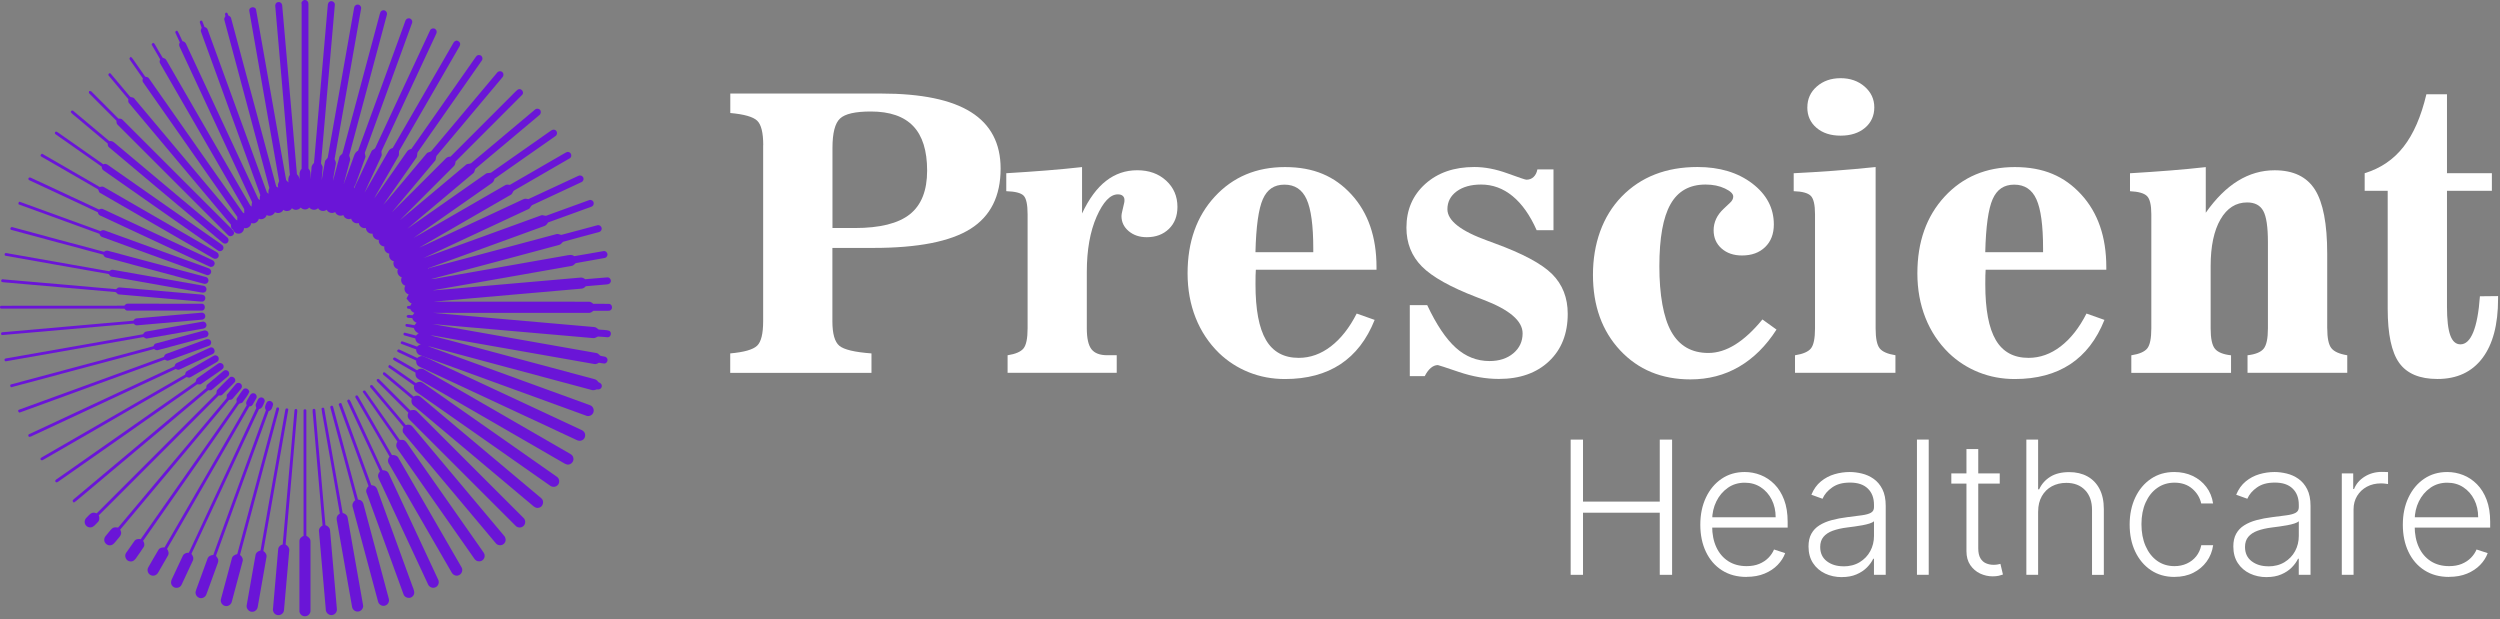 <?xml version="1.0" encoding="UTF-8"?>
<svg xmlns="http://www.w3.org/2000/svg" width="646" height="160" viewBox="0 0 646 160" fill="none">
  <rect x="0" y="0" width="646" height="160" fill="#808080" stroke="none"/>
  <g clip-path="url(#clip0_4652_220)">
    <path d="M77.89 0.921C77.86 0.401 78.36 -0.079 78.88 0.011C79.41 0.031 79.76 0.581 79.7 1.081C79.7 15.241 79.7 29.391 79.7 43.551C80.45 44.281 80.19 45.391 80.24 46.341C80.38 45.321 80.39 44.291 80.5 43.261C80.52 42.791 80.84 42.431 81.14 42.101C82.3 28.731 83.49 15.351 84.64 1.981C84.71 1.451 84.62 0.781 85.13 0.451C85.7 0.001 86.62 0.561 86.52 1.271C85.36 14.851 84.15 28.431 82.97 42.011C82.89 42.491 83.43 42.801 83.37 43.291C83.33 44.371 83.15 45.441 83.14 46.521C83.42 44.951 83.66 43.381 83.96 41.811C84.01 41.261 84.67 41.071 84.72 40.531C86.98 27.691 89.25 14.841 91.51 2.001C91.56 1.521 92.02 1.111 92.51 1.191C93.06 1.221 93.44 1.831 93.29 2.341C91.01 15.261 88.73 28.181 86.46 41.101C86.6 41.501 86.86 41.891 86.78 42.331C86.56 43.801 86.18 45.251 86.05 46.741C86.61 44.691 87.11 42.631 87.7 40.591C87.82 40.081 88.48 39.951 88.55 39.421C91.68 27.721 94.82 16.021 97.95 4.331C98.06 3.921 98.14 3.491 98.32 3.101C98.58 2.641 99.25 2.491 99.66 2.851C100.01 3.111 100.08 3.591 99.93 3.981C96.71 15.991 93.5 28.001 90.27 40.011C90.17 40.491 90.63 40.941 90.44 41.441C89.93 43.511 89.31 45.551 88.8 47.621C89.59 45.571 90.29 43.481 91.07 41.431C91.43 40.531 91.58 39.411 92.53 38.921C96.53 28.051 100.47 17.141 104.44 6.251C104.68 5.711 104.73 4.861 105.45 4.751C106.14 4.571 106.76 5.361 106.46 5.991C102.43 17.081 98.39 28.181 94.35 39.271C94.11 39.741 94.6 40.231 94.38 40.721C93.6 42.961 92.76 45.181 91.95 47.411C91.82 47.841 91.44 48.181 91.5 48.661C91.69 48.501 91.73 48.241 91.79 48.011C93.25 45.061 94.56 42.031 96 39.081C96.21 38.631 96.85 38.601 97.02 38.121C101.73 28.041 106.42 17.951 111.13 7.861C111.36 7.321 112.15 7.161 112.56 7.581C112.89 7.861 112.91 8.361 112.72 8.731C108.03 18.771 103.36 28.811 98.67 38.851C98.4 39.311 98.8 39.861 98.56 40.331C97.14 43.501 95.59 46.611 94.2 49.791C96.26 46.231 98.31 42.661 100.37 39.091C100.59 38.641 101.02 38.381 101.48 38.231C106.73 29.171 111.95 20.091 117.19 11.031C117.33 10.711 117.67 10.591 117.97 10.461C118.38 10.571 118.82 10.781 118.9 11.251C118.98 11.771 118.58 12.191 118.36 12.631C113.32 21.331 108.31 30.051 103.27 38.761C102.88 39.241 103.3 39.911 102.93 40.411C101.14 43.521 99.35 46.631 97.55 49.731C97.26 50.231 96.96 50.721 96.73 51.241C99.53 47.211 102.35 43.201 105.16 39.181C105.41 38.781 105.84 38.581 106.29 38.491C111.75 30.731 117.18 22.961 122.61 15.191C122.91 14.791 123.18 14.161 123.78 14.231C124.55 14.171 124.93 15.181 124.45 15.721C118.93 23.601 113.41 31.481 107.9 39.371C107.72 39.831 107.9 40.411 107.53 40.821C104.71 44.841 101.91 48.881 99.07 52.891C100.56 51.281 101.89 49.541 103.32 47.891C105.62 45.161 107.9 42.421 110.21 39.701C110.49 39.291 111.06 39.361 111.41 39.091C117.08 32.331 122.74 25.581 128.41 18.831C128.71 18.361 129.45 18.251 129.84 18.671C130.22 19.031 130.16 19.671 129.79 20.021C124.17 26.711 118.56 33.411 112.94 40.101C112.51 40.521 112.8 41.241 112.33 41.651C108.64 46.071 104.93 50.471 101.23 54.881C105.92 50.251 110.55 45.561 115.23 40.911C115.53 40.581 115.98 40.481 116.41 40.471C121.63 35.271 126.83 30.051 132.04 24.841C132.64 24.281 133.16 23.641 133.81 23.141C134.61 22.631 135.6 23.801 134.94 24.491C129.21 30.251 123.45 35.981 117.71 41.741C117.68 42.191 117.58 42.651 117.24 42.971C112.6 47.631 107.94 52.261 103.31 56.911C109.02 52.171 114.68 47.361 120.38 42.611C120.74 42.221 121.32 42.411 121.73 42.171C127.24 37.561 132.73 32.931 138.24 28.321C138.6 27.971 139.26 28.011 139.57 28.421C139.9 28.821 139.77 29.471 139.35 29.761C133.91 34.331 128.47 38.891 123.03 43.451C122.58 43.751 122.74 44.421 122.31 44.741C116.64 49.551 110.9 54.271 105.26 59.101C111.99 54.381 118.72 49.671 125.45 44.961C125.93 44.511 126.67 44.901 127.13 44.441C132.14 40.911 137.18 37.411 142.19 33.881C142.54 33.591 143.02 33.361 143.46 33.601C144.08 33.891 144.08 34.861 143.49 35.191C138.25 38.861 133.01 42.531 127.77 46.201C127.68 46.651 127.47 47.091 127.06 47.341C120.34 52.051 113.62 56.761 106.89 61.461C114.8 56.991 122.64 52.371 130.53 47.861C130.9 47.631 131.35 47.711 131.76 47.761C136.5 45.021 141.24 42.291 145.97 39.551C146.29 39.381 146.66 39.121 147.03 39.321C147.72 39.531 147.84 40.581 147.2 40.921C142.41 43.721 137.59 46.471 132.79 49.261C132.45 49.571 132.42 50.141 131.95 50.351C124.08 54.901 116.21 59.461 108.33 63.981C110.64 63.011 112.87 61.861 115.16 60.841C121.86 57.721 128.56 54.591 135.26 51.471C135.66 51.261 136.12 51.361 136.53 51.451C140.83 49.471 145.12 47.441 149.42 45.451C149.8 45.241 150.34 45.321 150.6 45.691C150.96 46.121 150.77 46.851 150.25 47.061C146 49.061 141.73 51.031 137.48 53.021C137.08 53.281 137.01 53.891 136.51 54.051C127.5 58.271 118.47 62.461 109.45 66.681C119.57 63.041 129.66 59.321 139.77 55.671C140.27 55.411 140.78 55.921 141.28 55.691C144.9 54.371 148.52 53.051 152.15 51.741C152.72 51.471 153.48 51.921 153.41 52.571C153.44 53.011 153.09 53.361 152.69 53.461C148.99 54.801 145.3 56.151 141.6 57.491C141.37 57.941 141.01 58.331 140.51 58.461C130.56 62.071 120.62 65.721 110.66 69.301C110.6 69.351 110.58 69.411 110.58 69.491L110.83 69.291C121.83 66.401 132.8 63.401 143.79 60.491C144.22 60.371 144.61 60.611 145.02 60.701C148.12 59.901 151.21 59.041 154.3 58.221C154.86 58.011 155.51 58.521 155.48 59.111C155.48 59.511 155.16 59.881 154.77 59.971C151.67 60.831 148.55 61.601 145.47 62.491C145.15 62.831 144.85 63.241 144.36 63.321C133.37 66.241 122.39 69.251 111.39 72.121C112.38 72.081 113.35 71.831 114.33 71.671C124.93 69.801 135.53 67.931 146.13 66.061C146.88 65.931 147.73 65.671 148.39 66.191C150.92 65.791 153.43 65.301 155.96 64.881C156.31 64.801 156.68 65.021 156.85 65.331C157.17 65.831 156.83 66.561 156.25 66.661C153.76 67.121 151.27 67.531 148.78 67.991C148.43 68.291 148.11 68.701 147.6 68.731C135.66 70.831 123.72 72.961 111.77 75.031C114.75 74.871 117.72 74.511 120.7 74.291C130.45 73.441 140.21 72.581 149.97 71.731C150.44 71.651 150.86 71.891 151.22 72.151C153.1 72.011 154.98 71.801 156.86 71.681C157.58 71.551 158.14 72.481 157.7 73.051C157.5 73.411 157.06 73.461 156.7 73.501C154.92 73.641 153.14 73.801 151.37 73.961C151.09 74.251 150.77 74.541 150.34 74.581C137.55 75.711 124.76 76.821 111.97 77.941C125.36 77.971 138.75 77.941 152.14 77.961C152.59 77.941 152.97 78.221 153.3 78.501C154.67 78.521 156.04 78.481 157.41 78.521C158.14 78.591 158.4 79.641 157.85 80.091C157.59 80.361 157.2 80.291 156.86 80.311C155.68 80.311 154.5 80.311 153.32 80.311C152.99 80.591 152.61 80.881 152.15 80.851C138.75 80.851 125.35 80.851 111.96 80.851C125.83 82.111 139.71 83.271 153.59 84.511C154.04 84.541 154.33 84.911 154.68 85.141C155.58 85.281 156.53 85.191 157.41 85.461C158.16 85.841 157.9 87.081 157.07 87.151C156.21 87.111 155.37 86.971 154.51 86.961C154.1 87.111 153.72 87.451 153.25 87.361C139.42 86.151 125.6 84.931 111.78 83.741C125.88 86.271 140 88.711 154.1 91.221C154.4 91.271 154.65 91.461 154.85 91.681C155.32 92.281 156.3 91.861 156.78 92.461C157.26 92.981 156.85 93.931 156.15 93.941C155.68 93.911 155.21 93.791 154.75 93.731C154.36 93.981 153.91 94.181 153.44 94.041C140.17 91.691 126.9 89.371 113.64 87.021C112.85 86.891 112.06 86.701 111.25 86.671C118.12 88.411 124.95 90.321 131.8 92.131C139.07 94.081 146.34 96.021 153.6 97.971C154.07 98.051 154.4 98.421 154.68 98.781C155.21 98.921 155.68 99.451 155.46 100.021C155.3 100.571 154.67 100.711 154.17 100.611C153.73 100.811 153.24 100.921 152.78 100.741C138.7 96.951 124.61 93.221 110.54 89.401C111.59 89.891 112.7 90.211 113.78 90.621C126.67 95.311 139.56 100.001 152.45 104.701C153.32 104.961 153.7 106.131 153.18 106.871C152.8 107.441 152 107.681 151.38 107.381C137.06 102.171 122.74 96.961 108.43 91.741C107.83 91.521 107.52 90.891 107.51 90.271C106.26 89.781 104.97 89.381 103.73 88.861C103.34 88.711 103.65 88.051 103.99 88.211C105.26 88.611 106.5 89.121 107.77 89.561C108.04 89.281 108.38 89.081 108.74 88.931C107.97 88.841 107.37 88.221 107.31 87.441C106.35 87.161 105.37 86.961 104.42 86.641C104.13 86.461 104.23 86.071 104.52 85.951C105.52 86.151 106.5 86.471 107.49 86.721C107.71 86.491 107.94 86.271 108.18 86.071C107.49 85.941 107.14 85.341 106.92 84.751C106.3 84.611 105.66 84.561 105.05 84.411C104.66 84.371 104.68 83.701 105.08 83.711C105.76 83.761 106.43 83.921 107.1 84.041C107.28 83.821 107.46 83.611 107.64 83.391C107.08 83.211 106.68 82.761 106.53 82.201C106.04 82.071 105.18 82.381 105.05 81.701C105.32 81.091 106.11 81.531 106.63 81.451C106.77 81.241 106.91 81.041 107.06 80.851C106.57 80.661 106.19 80.301 105.99 79.811C105.66 79.811 105.09 79.831 105.16 79.321C105.3 78.971 105.7 79.061 106 79.031C106.12 78.821 106.24 78.611 106.37 78.401C105.74 78.201 105.43 77.611 105.05 77.131C105.25 76.781 105.43 76.421 105.6 76.061C104.65 75.811 104.22 74.661 104.73 73.831C103.82 73.541 103.39 72.511 103.81 71.661C102.92 71.391 102.44 70.391 102.82 69.531C101.91 69.351 101.45 68.341 101.76 67.501C100.87 67.331 100.35 66.401 100.61 65.541C99.72 65.441 99.13 64.561 99.32 63.691C98.44 63.671 97.75 62.861 97.88 61.981C96.99 62.011 96.24 61.261 96.27 60.371C95.39 60.511 94.58 59.801 94.55 58.921C93.68 59.121 92.8 58.511 92.71 57.631C91.87 57.921 90.93 57.361 90.75 56.501C89.95 56.871 88.96 56.411 88.72 55.571C87.93 55.971 86.93 55.631 86.6 54.801C85.83 55.261 84.82 55.001 84.4 54.201C83.71 54.761 82.64 54.561 82.19 53.801C81.54 54.431 80.48 54.291 79.91 53.631C79.36 54.291 78.28 54.291 77.72 53.631C77.15 54.301 76.08 54.451 75.44 53.801C75.01 54.581 73.93 54.761 73.23 54.231C72.8 55.001 71.83 55.281 71.06 54.831C70.65 55.601 69.72 56.021 68.91 55.571C68.67 56.421 67.69 56.881 66.88 56.521C66.69 57.381 65.76 57.951 64.92 57.641C64.83 58.541 63.94 59.141 63.07 58.931C63.05 59.691 62.43 60.411 61.64 60.381C61.08 60.431 60.64 60.051 60.31 59.651C60.33 59.371 60.09 59.201 59.88 59.081C59.7 58.761 59.66 58.401 59.67 58.041C50.91 47.571 42.12 37.131 33.35 26.661C33.06 26.391 33.13 25.971 33.16 25.611C31.49 23.591 29.79 21.601 28.12 19.581C27.76 19.261 28.32 18.631 28.63 19.061C30.28 20.981 31.89 22.941 33.52 24.871C33.81 25.281 34.48 25.021 34.74 25.501C43.43 35.841 52.11 46.191 60.79 56.541C60.94 56.711 61.11 56.861 61.3 56.981C61.31 56.671 61.32 56.351 61.33 56.041C53.23 44.491 45.14 32.921 37.05 21.371C36.76 21.061 36.8 20.631 36.92 20.261C35.8 18.631 34.65 17.041 33.54 15.411C33.33 15.121 33.55 14.831 33.82 14.691C34 14.851 34.18 15.021 34.32 15.221C35.38 16.751 36.45 18.271 37.52 19.801C37.89 19.871 38.31 19.921 38.51 20.291C46.52 31.721 54.53 43.161 62.53 54.601C62.7 54.791 62.81 55.111 63.12 55.101C63.03 54.671 63.25 54.191 62.98 53.811C55.79 41.361 48.6 28.901 41.41 16.441C41.15 16.101 41.24 15.691 41.39 15.331C40.64 14.051 39.92 12.771 39.17 11.501L39.46 11.111C39.75 11.001 39.91 11.301 40.03 11.491C40.71 12.631 41.33 13.821 42.05 14.941C42.44 15.051 42.85 15.191 43.02 15.601C50.07 27.821 57.13 40.041 64.19 52.271C64.44 52.661 64.59 53.151 65.02 53.381C65.01 53.001 65.02 52.611 65.14 52.241C59.05 39.171 52.95 26.111 46.86 13.041C46.59 12.391 45.99 11.671 46.47 10.961C46.1 10.141 45.7 9.331 45.34 8.511C45.18 8.191 45.49 7.831 45.84 7.981C46.37 8.811 46.71 9.761 47.15 10.641C47.66 10.711 48.02 11.081 48.17 11.551C54.32 24.751 60.48 37.951 66.63 51.151C66.72 51.401 66.91 51.561 67.13 51.701C67.1 51.271 67.1 50.821 67.27 50.411C62.19 36.321 57.02 22.271 51.93 8.191C51.78 7.831 52.02 7.501 52.11 7.171C51.98 6.671 51.73 6.211 51.61 5.711C51.61 5.391 52.06 5.161 52.26 5.471C52.5 5.941 52.63 6.451 52.83 6.941C53.19 7.081 53.57 7.281 53.67 7.681C58.75 21.631 63.82 35.581 68.9 49.521C68.95 49.791 69.21 49.921 69.41 50.061C69.31 49.551 69.36 49.041 69.61 48.591C65.75 34.121 61.85 19.651 57.98 5.181C57.83 4.801 58.1 4.461 58.25 4.141C58.16 3.841 58.03 3.481 58.36 3.281C58.83 3.171 58.87 3.691 59.01 4.001C59.31 4.151 59.65 4.341 59.72 4.711C63.61 19.191 67.47 33.681 71.37 48.151C71.46 48.221 71.64 48.341 71.73 48.411C71.77 48.411 71.86 48.401 71.91 48.391C71.65 47.861 71.91 47.311 72.13 46.821C69.59 32.141 66.93 17.481 64.41 2.801C64.27 1.681 66.1 1.511 66.19 2.631C68.78 17.261 71.35 31.901 73.94 46.531C74.15 46.731 74.35 46.941 74.55 47.161C74.41 46.461 74.5 45.761 74.9 45.171C73.7 30.691 72.36 16.211 71.14 1.731C71.02 1.221 71.29 0.611 71.85 0.551C72.44 0.411 72.96 0.961 72.93 1.541C74.19 16.031 75.48 30.531 76.73 45.021C77.14 45.391 77.36 45.891 77.42 46.441C77.47 45.491 77.16 44.371 77.94 43.631C77.94 29.421 77.94 15.221 77.94 1.011L77.89 0.921Z" fill="#6A15D7"></path>
    <path d="M23.01 23.53C23.26 23.52 23.55 23.49 23.71 23.74C26.01 26.05 28.32 28.34 30.61 30.65C31.01 30.64 31.45 30.65 31.72 31C40.99 40.27 50.26 49.54 59.53 58.81C59.88 59.16 60.24 59.52 60.47 59.97C60.66 60.84 59.44 61.43 58.89 60.73C49.4 51.25 39.91 41.76 30.43 32.27C30.08 32 30.12 31.56 30.07 31.18C27.76 28.83 25.41 26.52 23.09 24.17C22.87 24.01 23.01 23.75 23.02 23.54L23.01 23.53Z" fill="#6A15D7"></path>
    <path d="M18.349 29.08C18.119 28.73 18.689 28.38 18.949 28.67C22.059 31.26 25.139 33.88 28.249 36.46C29.169 36.28 29.749 37.08 30.399 37.58C39.829 45.49 49.259 53.4 58.679 61.31C59.239 61.68 59.149 62.64 58.519 62.88C58.129 63.1 57.689 62.87 57.389 62.59C47.679 54.43 37.949 46.28 28.239 38.12C27.889 37.89 27.829 37.47 27.829 37.09C24.989 34.7 22.149 32.32 19.309 29.94C18.979 29.66 18.629 29.41 18.349 29.08Z" fill="#6A15D7"></path>
    <path d="M14.38 34.023C14.62 33.953 14.83 34.133 15.01 34.254C18.9 36.993 22.81 39.703 26.7 42.453C27.4 42.103 27.99 42.703 28.53 43.074C38.08 49.764 47.63 56.453 57.18 63.133C57.54 63.343 57.83 63.733 57.73 64.174C57.66 64.743 56.98 65.053 56.48 64.823C56.11 64.633 55.8 64.374 55.46 64.144C45.92 57.464 36.37 50.773 26.83 44.093C26.46 43.883 26.28 43.483 26.28 43.063C22.32 40.264 18.32 37.504 14.36 34.694C14.11 34.563 14.12 34.133 14.39 34.023H14.38Z" fill="#6A15D7"></path>
    <path d="M10.74 40.501C10.3 40.311 10.5 39.841 10.87 39.711C15.84 42.591 20.82 45.461 25.79 48.331C26.14 48.221 26.55 48.121 26.88 48.351C36.57 53.941 46.25 59.541 55.94 65.131C56.48 65.351 56.7 66.081 56.34 66.541C56.05 66.931 55.46 66.971 55.07 66.721C45.35 61.101 35.62 55.501 25.91 49.871C25.43 49.681 25.61 49.001 25.15 48.821C20.34 46.051 15.54 43.281 10.74 40.501Z" fill="#6A15D7"></path>
    <path d="M7.4 45.992C7.57 45.792 7.82 45.852 8.03 45.952C13.88 48.682 19.74 51.412 25.59 54.142C25.97 53.922 26.43 53.862 26.81 54.122C36.13 58.472 45.46 62.822 54.78 67.172C55.25 67.322 55.62 67.862 55.41 68.352C55.25 68.882 54.56 69.142 54.09 68.852C44.7 64.462 35.3 60.092 25.9 55.702C25.54 55.572 25.34 55.212 25.28 54.852C19.44 52.082 13.56 49.382 7.7 46.632C7.43 46.542 7.2 46.282 7.39 46.002L7.4 45.992Z" fill="#6A15D7"></path>
    <path d="M5.05 52.907C4.62 52.837 4.7 52.257 5.05 52.117C12.02 54.657 19 57.197 25.97 59.727C26.27 59.507 26.65 59.397 27.01 59.537C35.98 62.797 44.95 66.067 53.92 69.327C54.4 69.457 54.71 70.037 54.51 70.507C54.34 70.977 53.75 71.267 53.29 71.027C44.36 67.787 35.43 64.527 26.5 61.277C26.07 61.187 25.82 60.807 25.69 60.417C18.81 57.897 11.92 55.417 5.05 52.897V52.907Z" fill="#6A15D7"></path>
    <path d="M2.919 59.398C2.469 59.248 2.699 58.798 3.019 58.648C10.959 60.838 18.919 62.928 26.879 65.068C27.179 64.808 27.579 64.678 27.969 64.818C36.329 67.058 44.679 69.298 53.039 71.538C53.649 71.598 54.079 72.318 53.759 72.868C53.549 73.328 52.969 73.458 52.529 73.278C44.179 71.038 35.819 68.808 27.469 66.558C27.059 66.498 26.829 66.148 26.679 65.798C18.759 63.658 10.829 61.568 2.909 59.408L2.919 59.398Z" fill="#6A15D7"></path>
    <path d="M1.45 66.092C1 66.022 1.19 65.252 1.62 65.392C10.49 66.952 19.36 68.512 28.23 70.092C28.52 69.862 28.85 69.612 29.24 69.722C37.01 71.092 44.78 72.462 52.55 73.832C53.19 73.882 53.6 74.682 53.21 75.212C53 75.622 52.49 75.672 52.08 75.582C44.35 74.222 36.62 72.852 28.89 71.492C28.5 71.462 28.3 71.092 28.09 70.812C19.21 69.232 10.32 67.692 1.44 66.092H1.45Z" fill="#6A15D7"></path>
    <path d="M0.7 72.9C0.03 72.9 0.29 71.94 0.89 72.19C10.6 73.01 20.299 73.88 30 74.73C30.259 74.53 30.52 74.22 30.89 74.27C37.809 74.86 44.73 75.48 51.65 76.08C52.09 76.11 52.65 76.1 52.91 76.54C53.26 77.04 52.95 77.84 52.33 77.93C51.789 77.95 51.249 77.87 50.709 77.83C44.05 77.24 37.389 76.67 30.739 76.08C30.309 76.08 30.18 75.57 29.809 75.47C20.11 74.62 10.399 73.77 0.7 72.92V72.9Z" fill="#6A15D7"></path>
    <path d="M32.14 78.982C32.37 78.682 32.68 78.402 33.09 78.472C39.45 78.472 45.81 78.462 52.17 78.482C53.2 78.532 53.18 80.242 52.15 80.262C45.74 80.272 39.33 80.262 32.91 80.262C32.56 80.292 32.35 79.972 32.13 79.752C21.54 79.722 10.95 79.752 0.36 79.742C-0.14 79.822 -0.12 78.932 0.36 79.012C10.95 78.982 21.54 79.012 32.14 78.992V78.982Z" fill="#6A15D7"></path>
    <path d="M35.269 82.275C40.839 81.775 46.419 81.295 51.989 80.805C52.489 80.705 53.019 81.095 53.039 81.615C53.109 82.125 52.659 82.605 52.149 82.605C46.579 83.085 41.009 83.585 35.439 84.065C35.049 84.135 34.769 83.845 34.519 83.615C23.189 84.605 11.849 85.605 0.519 86.585C0.089 86.425 0.249 85.785 0.689 85.845C11.949 84.825 23.219 83.895 34.469 82.865C34.659 82.595 34.889 82.275 35.259 82.285L35.269 82.275Z" fill="#6A15D7"></path>
    <path d="M37.81 85.67C42.65 84.82 47.49 83.94 52.34 83.12C53.06 82.96 53.64 83.89 53.22 84.48C52.89 85.03 52.16 84.92 51.63 85.07C47.08 85.87 42.54 86.68 37.98 87.47C37.56 87.59 37.29 87.02 36.89 87.13C25.14 89.19 13.38 91.28 1.63 93.34C1.14 93.52 0.96 92.69 1.46 92.63C13.29 90.53 25.12 88.44 36.95 86.37C37.17 86.06 37.4 85.7 37.82 85.67H37.81Z" fill="#6A15D7"></path>
    <path d="M40.33 88.737C44.39 87.627 48.46 86.558 52.53 85.457C52.97 85.267 53.54 85.407 53.76 85.858C54.06 86.338 53.74 87.028 53.2 87.147C49.11 88.257 45.02 89.347 40.92 90.438C40.52 90.588 40.13 90.438 39.81 90.188C27.49 93.478 15.18 96.787 2.86 100.078C2.61 99.877 2.5 99.407 2.9 99.317C15.14 96.017 27.39 92.757 39.62 89.468C39.78 89.157 39.94 88.797 40.32 88.737H40.33Z" fill="#6A15D7"></path>
    <path d="M53.139 87.743C53.549 87.573 54.099 87.563 54.379 87.973C54.779 88.433 54.509 89.223 53.929 89.383C50.509 90.633 47.089 91.873 43.659 93.123C43.289 93.303 42.909 93.123 42.579 92.933C30.069 97.513 17.539 102.023 5.039 106.623C4.689 106.473 4.499 106.003 4.949 105.853C17.409 101.293 29.889 96.793 42.349 92.223C42.459 91.873 42.659 91.513 43.039 91.413C46.399 90.183 49.769 88.963 53.129 87.733L53.139 87.743Z" fill="#6A15D7"></path>
    <path d="M45.75 93.773C48.62 92.453 51.46 91.073 54.34 89.793C55.28 89.483 55.91 90.943 55.05 91.423C52.21 92.783 49.34 94.093 46.49 95.433C46.14 95.653 45.74 95.523 45.42 95.343C33.19 101.043 20.95 106.753 8.72 112.453C8.36 112.613 8.01 112.843 7.61 112.893C7.21 112.833 7.22 112.233 7.61 112.153C20.1 106.293 32.62 100.503 45.11 94.643C45.17 94.263 45.37 93.913 45.75 93.773Z" fill="#6A15D7"></path>
    <path d="M102.56 90.718C102.71 90.508 102.9 90.108 103.23 90.348C104.76 91.058 106.3 91.758 107.82 92.498C108.3 92.068 109 91.848 109.61 92.148C122.98 98.368 136.34 104.618 149.71 110.848C150.13 111.058 150.62 111.198 150.92 111.598C151.45 112.248 151.23 113.378 150.46 113.738C150.01 113.998 149.44 113.928 149 113.698C135.75 107.518 122.49 101.338 109.24 95.158C108.83 94.958 108.39 94.808 108.03 94.528C107.63 94.198 107.52 93.678 107.53 93.178C106.08 92.498 104.63 91.828 103.18 91.148C102.95 91.048 102.75 90.878 102.57 90.718H102.56Z" fill="#6A15D7"></path>
    <path d="M55.22 91.928C55.77 91.609 56.56 92.038 56.52 92.689C56.57 93.088 56.28 93.418 55.95 93.588C53.72 94.868 51.5 96.168 49.27 97.439C48.94 97.659 48.55 97.538 48.2 97.439C35.87 104.559 23.53 111.679 11.19 118.809C10.95 118.989 10.61 119.019 10.47 118.709C10.36 118.399 10.69 118.249 10.89 118.119C23.2 111.019 35.51 103.899 47.83 96.799C47.89 96.418 48.02 96.008 48.41 95.849C50.68 94.538 52.94 93.219 55.22 91.928Z" fill="#6A15D7"></path>
    <path d="M101.54 92.724C101.61 92.383 102 92.263 102.26 92.493C104.1 93.543 105.93 94.614 107.77 95.674C108.3 95.194 109.12 95.144 109.7 95.553C122.27 102.793 134.82 110.053 147.38 117.303C147.71 117.493 148.02 117.783 148.11 118.173C148.4 118.943 147.85 119.853 147.06 120.013C146.39 120.193 145.82 119.723 145.27 119.423C133.13 112.413 121 105.403 108.86 98.403C108.38 98.103 107.78 97.894 107.52 97.353C107.34 97.023 107.37 96.644 107.36 96.293C105.65 95.344 103.96 94.334 102.26 93.364C101.99 93.194 101.64 93.073 101.54 92.734V92.724Z" fill="#6A15D7"></path>
    <path d="M56.43 93.924C57 93.564 57.84 94.014 57.79 94.704C57.82 95.174 57.41 95.444 57.08 95.674C55.36 96.854 53.68 98.074 51.96 99.234C51.63 99.504 51.16 99.154 50.84 99.384C38.94 107.724 27.02 116.054 15.12 124.404C14.9 124.554 14.61 124.794 14.36 124.534C14.14 124.234 14.38 123.984 14.62 123.834C26.56 115.474 38.5 107.114 50.45 98.744C50.75 98.484 50.59 97.914 51 97.704C52.81 96.434 54.62 95.154 56.44 93.904L56.43 93.924Z" fill="#6A15D7"></path>
    <path d="M100.58 95.073C100.19 94.883 100.35 94.403 100.7 94.273C102.97 95.813 105.2 97.403 107.45 98.983C108.01 98.593 108.78 98.533 109.33 98.983C120.85 107.053 132.37 115.113 143.88 123.183C144.61 123.643 144.72 124.813 144.07 125.393C143.57 125.913 142.67 125.923 142.12 125.473C130.65 117.433 119.17 109.403 107.69 101.363C107.08 101.003 106.83 100.263 107.02 99.593C104.88 98.073 102.72 96.593 100.58 95.073Z" fill="#6A15D7"></path>
    <path d="M57.7 95.889C58 95.599 58.51 95.569 58.85 95.809C59.32 96.129 59.35 96.909 58.89 97.249C57.54 98.399 56.18 99.539 54.81 100.669C54.53 100.939 54.14 100.869 53.79 100.839C42.67 110.159 31.56 119.489 20.45 128.809C20.01 129.179 19.58 129.569 19.09 129.879C18.95 129.709 18.7 129.569 18.78 129.309C19.03 128.959 19.4 128.739 19.71 128.449C30.91 119.049 42.12 109.669 53.31 100.249C53.3 99.899 53.33 99.509 53.65 99.289C55 98.149 56.35 97.019 57.7 95.889Z" fill="#6A15D7"></path>
    <path d="M99.129 96.232C99.389 96.102 99.6 96.352 99.79 96.502C102.139 98.492 104.529 100.452 106.869 102.462C107.469 102.122 108.269 102.132 108.779 102.642C119.119 111.332 129.479 120.002 139.819 128.702C140.709 129.362 140.379 130.972 139.279 131.192C138.509 131.432 137.899 130.882 137.379 130.412C127.199 121.862 117.009 113.322 106.839 104.772C106.329 104.362 106.169 103.632 106.429 103.042C103.989 100.982 101.539 98.942 99.1 96.882C98.879 96.752 98.87 96.302 99.139 96.232H99.129Z" fill="#6A15D7"></path>
    <path d="M59.35 97.552C60.1 96.862 61.3 98.042 60.61 98.802C59.58 99.872 58.51 100.922 57.45 101.972C57.21 102.252 56.84 102.212 56.51 102.192C46.17 112.512 35.84 122.852 25.51 133.182C25.81 133.792 25.71 134.552 25.2 135.002C24.67 135.492 24.22 136.222 23.43 136.282C22.69 136.362 21.97 135.782 21.89 135.042C21.8 134.522 22.06 134.012 22.44 133.672C22.92 133.232 23.31 132.622 23.99 132.492C24.33 132.402 24.67 132.562 24.99 132.642C35.26 122.352 45.54 112.092 55.81 101.812C56.08 101.512 55.85 101.002 56.17 100.712C57.22 99.642 58.26 98.572 59.35 97.552Z" fill="#6A15D7"></path>
    <path d="M97.539 98.625C97.259 98.485 97.249 97.905 97.629 97.935C97.899 97.805 98.049 98.155 98.239 98.285C100.829 100.875 103.419 103.475 106.009 106.055C106.609 105.895 107.339 105.825 107.799 106.365C116.949 115.515 126.099 124.665 135.249 133.805C135.839 134.325 135.879 135.335 135.299 135.885C134.759 136.455 133.759 136.445 133.239 135.865C124.089 126.715 114.929 117.565 105.789 108.415C105.299 107.965 105.219 107.225 105.519 106.645C102.869 103.965 100.189 101.315 97.529 98.645L97.539 98.625Z" fill="#6A15D7"></path>
    <path d="M60.91 99.273C61.33 98.683 62.37 98.913 62.49 99.633C62.63 100.183 62.18 100.573 61.87 100.963C61.26 101.653 60.71 102.383 60.09 103.053C59.86 103.333 59.48 103.313 59.16 103.343C49.81 114.523 40.42 125.673 31.06 136.853C31.17 137.163 31.34 137.463 31.31 137.803C31.22 138.553 30.58 139.023 30.16 139.593C29.73 140.063 29.38 140.713 28.71 140.873C27.83 141.133 26.84 140.323 26.94 139.403C26.94 138.793 27.42 138.373 27.77 137.933C28.2 137.453 28.56 136.893 29.07 136.483C29.49 136.163 30.04 136.273 30.52 136.323C39.83 125.203 49.17 114.103 58.48 102.983C58.74 102.673 58.43 102.173 58.73 101.863C59.45 100.983 60.18 100.123 60.91 99.263V99.273Z" fill="#6A15D7"></path>
    <path d="M95.719 100.105C95.349 99.725 96.009 99.205 96.289 99.645C99.159 103.035 101.999 106.455 104.859 109.845C105.459 109.605 106.189 109.735 106.599 110.255C114.479 119.645 122.359 129.035 130.239 138.425C130.699 138.895 130.809 139.695 130.429 140.245C129.939 141.065 128.649 141.115 128.089 140.345C120.539 131.365 113.009 122.375 105.469 113.395C105.069 112.885 104.599 112.425 104.239 111.895C103.919 111.415 104.019 110.795 104.279 110.315C101.429 106.915 98.559 103.515 95.719 100.105Z" fill="#6A15D7"></path>
    <path d="M62.919 100.542C63.52 100.092 64.329 100.572 64.43 101.262C64.049 102.212 63.33 102.972 62.779 103.822C62.559 104.322 61.87 104.082 61.63 104.532C53.41 116.272 45.19 128.012 36.98 139.752C37.279 140.222 37.45 140.832 37.13 141.352C36.59 142.222 35.95 143.042 35.38 143.902C35.01 144.532 34.4 145.232 33.58 145.062C32.599 144.962 32.039 143.732 32.559 142.902C33.27 141.852 33.999 140.822 34.73 139.802C35.099 139.272 35.779 139.212 36.359 139.322C44.609 127.542 52.849 115.772 61.099 103.992C61.279 103.672 60.969 103.242 61.209 102.932C61.76 102.122 62.279 101.282 62.919 100.542Z" fill="#6A15D7"></path>
    <path d="M93.82 101.428C93.5 101.028 94.29 100.668 94.47 101.108C97.42 105.278 100.33 109.488 103.28 113.658C103.69 113.688 104.15 113.578 104.51 113.818C104.96 114.088 105.2 114.578 105.51 114.988C111.85 124.038 118.19 133.088 124.53 142.148C124.82 142.598 125.25 143.028 125.23 143.598C125.29 144.368 124.58 145.098 123.81 145.048C123.28 145.078 122.81 144.758 122.54 144.328C116.1 135.128 109.65 125.928 103.22 116.728C102.96 116.338 102.64 115.978 102.46 115.538C102.29 115.058 102.43 114.538 102.7 114.128C99.77 109.878 96.76 105.678 93.84 101.418L93.82 101.428Z" fill="#6A15D7"></path>
    <path d="M64.279 102.69C64.549 102.24 64.799 101.57 65.45 101.62C66.12 101.57 66.549 102.39 66.219 102.95C65.9 103.52 65.579 104.1 65.23 104.65C65.059 104.94 64.719 105 64.419 105.04C57.309 117.29 50.27 129.57 43.16 141.83C43.529 142.33 43.739 143.02 43.38 143.59C42.559 145.05 41.709 146.49 40.87 147.95C40.529 148.61 39.66 148.98 38.969 148.62C38.19 148.29 37.88 147.22 38.359 146.52C39.239 145.03 40.069 143.51 40.969 142.04C41.3 141.51 41.95 141.45 42.52 141.44C49.62 129.21 56.669 116.94 63.749 104.7C63.33 103.97 63.969 103.31 64.29 102.69H64.279Z" fill="#6A15D7"></path>
    <path d="M91.9 102.804C91.73 102.594 91.82 102.134 92.14 102.184C92.41 102.104 92.51 102.424 92.64 102.594C95.51 107.594 98.41 112.584 101.28 117.584C101.9 117.534 102.61 117.704 102.93 118.294C108.38 127.714 113.81 137.134 119.25 146.564C119.72 147.294 119.33 148.384 118.51 148.654C117.85 148.954 117.06 148.564 116.73 147.964C111.31 138.584 105.89 129.204 100.48 119.814C100.1 119.234 100.24 118.494 100.66 117.984C97.73 112.924 94.81 107.874 91.9 102.804Z" fill="#6A15D7"></path>
    <path d="M67.269 102.727C67.949 102.497 68.669 103.307 68.319 103.947C67.999 104.627 67.789 105.577 66.919 105.717C61.079 118.177 55.299 130.657 49.459 143.117C49.869 143.607 50.119 144.277 49.819 144.887C48.859 146.957 47.889 149.027 46.919 151.097C46.519 152.057 45.039 152.187 44.469 151.317C44.029 150.747 44.189 149.977 44.529 149.407C45.449 147.477 46.319 145.527 47.249 143.607C47.519 143.017 48.189 142.797 48.799 142.817C54.599 130.347 60.429 117.887 66.229 105.427C66.099 105.027 65.949 104.597 66.209 104.207C66.499 103.687 66.609 102.897 67.269 102.727Z" fill="#6A15D7"></path>
    <path d="M89.68 103.577C89.79 103.387 89.95 103.258 90.15 103.188C90.52 103.418 90.62 103.868 90.81 104.228C93.48 109.988 96.19 115.737 98.85 121.507C99.47 121.497 100.14 121.717 100.42 122.317C104.7 131.477 108.97 140.647 113.24 149.807C113.59 150.517 113.25 151.468 112.51 151.768C111.79 152.098 110.88 151.707 110.6 150.977C106.53 142.257 102.47 133.537 98.4 124.827C98.16 124.297 97.87 123.797 97.71 123.237C97.58 122.707 97.87 122.217 98.18 121.807C95.34 115.727 92.52 109.647 89.67 103.577H89.68Z" fill="#6A15D7"></path>
    <path d="M68.979 103.892C69.509 103.252 70.599 103.722 70.569 104.532C70.389 105.182 70.219 106.062 69.429 106.202C64.909 118.592 60.409 130.982 55.899 143.372C55.689 143.692 56.069 143.912 56.199 144.182C56.459 144.562 56.449 145.062 56.279 145.482C55.299 148.172 54.319 150.872 53.339 153.562C53.179 154.012 52.809 154.392 52.329 154.512C51.589 154.752 50.719 154.212 50.569 153.452C50.449 153.072 50.589 152.702 50.709 152.342C51.689 149.682 52.639 147.022 53.619 144.372C53.819 143.732 54.479 143.442 55.109 143.402C59.639 130.932 64.199 118.462 68.719 105.982C68.249 105.332 68.619 104.512 68.979 103.902V103.892Z" fill="#6A15D7"></path>
    <path d="M87.52 104.482C87.67 104.142 88.14 103.942 88.29 104.402C90.86 111.372 93.37 118.372 95.93 125.342C96.28 125.452 96.69 125.452 96.98 125.722C97.42 126.072 97.52 126.652 97.72 127.142C100.67 135.262 103.63 143.382 106.59 151.512C106.88 152.272 107.37 153.252 106.73 153.982C106.09 154.842 104.57 154.572 104.26 153.542C101.09 144.842 97.92 136.132 94.75 127.422C94.44 126.772 94.75 126.072 95.23 125.612C92.64 118.572 90.12 111.512 87.51 104.482H87.52Z" fill="#6A15D7"></path>
    <path d="M85.399 105.418C85.089 104.928 85.959 104.538 86.079 105.118C88.229 113.098 90.359 121.088 92.499 129.068C92.829 129.138 93.179 129.198 93.429 129.438C93.889 129.808 93.959 130.428 94.109 130.958C96.219 138.868 98.349 146.768 100.459 154.678C100.669 155.358 100.329 156.158 99.659 156.428C98.869 156.828 97.849 156.248 97.679 155.408C95.509 147.308 93.339 139.198 91.159 131.098C90.899 130.408 91.209 129.678 91.779 129.258C89.639 121.318 87.519 113.368 85.389 105.428L85.399 105.418Z" fill="#6A15D7"></path>
    <path d="M71.36 105.684C71.4 105.494 71.52 105.214 71.77 105.284C72.16 105.244 72.16 105.714 72.05 105.974C68.71 118.444 65.37 130.914 62.02 143.384C62.52 143.784 62.91 144.444 62.67 145.104C61.76 148.544 60.83 151.984 59.91 155.424C59.77 156.134 59.07 156.704 58.34 156.604C57.47 156.554 56.82 155.564 57.11 154.744C58.04 151.284 58.96 147.814 59.9 144.354C60.03 143.654 60.69 143.324 61.31 143.174C64.67 130.684 68.01 118.194 71.36 105.704V105.684Z" fill="#6A15D7"></path>
    <path d="M83.08 105.618C83.15 105.238 83.75 105.238 83.79 105.638C85.39 114.608 86.95 123.588 88.54 132.558C89.17 132.678 89.76 133.138 89.84 133.808C91.17 141.318 92.49 148.818 93.81 156.328C94 157.138 93.32 157.988 92.5 158.028C91.74 158.098 91.03 157.468 90.96 156.718C89.7 149.558 88.44 142.388 87.17 135.228C87.1 134.648 86.84 134.028 87.1 133.468C87.22 133.118 87.53 132.908 87.81 132.688C86.37 124.438 84.9 116.198 83.46 107.948C83.33 107.168 83.15 106.398 83.08 105.618Z" fill="#6A15D7"></path>
    <path d="M73.75 105.893C73.75 105.353 74.64 105.443 74.47 105.993C72.35 118.123 70.21 130.253 68.05 142.383C68.59 142.723 69 143.323 68.85 143.993C68.13 148.233 67.36 152.453 66.62 156.693C66.57 157.463 65.87 158.153 65.08 158.083C64.24 158.053 63.56 157.173 63.75 156.353C64.51 152.053 65.26 147.743 66.03 143.433C66.13 142.783 66.72 142.383 67.32 142.243C69.45 130.123 71.59 118.003 73.73 105.883L73.75 105.893Z" fill="#6A15D7"></path>
    <path d="M80.8 105.799C80.99 105.519 81.51 105.629 81.49 105.989C82.36 115.889 83.23 125.799 84.09 135.699C84.68 135.889 85.22 136.329 85.28 136.989C85.87 143.739 86.47 150.489 87.04 157.239C87.19 158.029 86.61 158.849 85.81 158.929C84.94 159.059 84.14 158.279 84.18 157.419C83.59 150.699 83 143.979 82.42 137.259C82.34 136.609 82.81 136.069 83.35 135.789C82.54 126.399 81.71 117.019 80.9 107.629C80.86 107.019 80.73 106.409 80.8 105.809V105.799Z" fill="#6A15D7"></path>
    <path d="M76.089 106.052C76.089 105.722 76.489 105.542 76.739 105.782C76.889 106.062 76.779 106.392 76.779 106.692C75.779 118.032 74.779 129.372 73.809 140.722C74.339 141.002 74.789 141.522 74.749 142.152C74.299 147.302 73.859 152.462 73.389 157.612C73.369 158.402 72.589 159.052 71.809 158.952C70.979 158.892 70.379 158.042 70.549 157.232C70.979 152.142 71.429 147.062 71.879 141.972C71.909 141.322 72.439 140.822 73.049 140.672C74.099 129.132 75.069 117.582 76.099 106.042L76.089 106.052Z" fill="#6A15D7"></path>
    <path d="M78.44 106.159C78.34 105.609 79.26 105.619 79.16 106.159C79.16 116.929 79.16 127.689 79.16 138.459C79.76 138.719 80.3 139.279 80.23 139.979C80.23 145.919 80.23 151.869 80.23 157.809C80.26 158.599 79.52 159.309 78.73 159.239C77.98 159.239 77.32 158.549 77.37 157.809C77.37 151.809 77.37 145.809 77.37 139.809C77.37 139.159 77.89 138.699 78.44 138.469C78.44 127.699 78.44 116.939 78.44 106.169V106.159Z" fill="#6A15D7"></path>
    <path d="M197.22 37.512C197.22 34.292 196.7 32.182 195.65 31.182C194.6 30.182 192.29 29.522 188.71 29.202V24.172H227.67C238.08 24.172 245.83 25.772 250.92 28.982C256.01 32.192 258.56 37.052 258.56 43.562C258.56 50.682 255.96 55.882 250.75 59.152C245.54 62.422 237.19 64.062 225.68 64.062H215.09V83.012C215.09 86.232 215.69 88.342 216.88 89.342C218.07 90.342 220.84 91.002 225.19 91.322V96.352H188.69V91.322C192.27 91.002 194.58 90.342 195.63 89.342C196.68 88.342 197.2 86.232 197.2 83.012V37.522L197.22 37.512ZM215.11 38.232V58.922H220.86C227.37 58.922 232.11 57.742 235.1 55.372C238.08 53.002 239.57 49.242 239.57 44.082C239.57 38.922 238.37 35.092 235.97 32.582C233.57 30.072 229.92 28.812 225.02 28.812C221.02 28.812 218.37 29.412 217.07 30.622C215.76 31.832 215.11 34.372 215.11 38.232Z" fill="white"></path>
    <path d="M260.361 96.342V91.802C262.421 91.482 263.801 90.882 264.491 90.012C265.181 89.142 265.531 87.422 265.531 84.842V55.352C265.531 52.842 265.181 51.232 264.491 50.542C263.801 49.852 262.311 49.472 260.021 49.402V44.762C263.791 44.542 267.271 44.292 270.461 44.042C273.651 43.792 276.701 43.492 279.601 43.172V55.162C281.371 51.392 283.431 48.592 285.791 46.752C288.151 44.912 290.831 43.992 293.861 43.992C296.891 43.992 299.381 44.882 301.331 46.672C303.281 48.462 304.251 50.722 304.251 53.462C304.251 55.812 303.521 57.712 302.051 59.142C300.581 60.572 298.671 61.292 296.321 61.292C294.451 61.292 292.901 60.772 291.651 59.722C290.411 58.672 289.791 57.382 289.791 55.832C289.791 55.672 289.811 55.482 289.841 55.272C289.871 55.062 289.921 54.832 289.991 54.572L290.471 52.492C290.501 52.392 290.531 52.282 290.541 52.152C290.561 52.022 290.561 51.862 290.561 51.672C290.561 51.222 290.411 50.872 290.121 50.612C289.831 50.352 289.411 50.222 288.861 50.222C286.891 50.222 285.071 52.142 283.371 55.972C281.681 59.812 280.831 64.572 280.831 70.282V84.832C280.831 87.412 281.231 89.212 282.041 90.242C282.851 91.272 284.201 91.792 286.101 91.792H288.561V96.332H260.331L260.361 96.342Z" fill="white"></path>
    <path d="M355.69 69.702H324.51C324.48 70.152 324.45 70.642 324.44 71.172C324.42 71.702 324.42 72.472 324.42 73.472C324.42 79.982 325.32 84.772 327.13 87.852C328.93 90.932 331.75 92.472 335.59 92.472C338.55 92.472 341.33 91.482 343.9 89.502C346.48 87.522 348.7 84.692 350.57 81.022L355.21 82.662C353.18 87.752 350.23 91.572 346.36 94.122C342.49 96.662 337.72 97.942 332.05 97.942C328.73 97.942 325.62 97.362 322.72 96.202C319.82 95.042 317.24 93.382 314.99 91.222C312.35 88.642 310.33 85.602 308.95 82.112C307.57 78.622 306.87 74.792 306.87 70.632C306.87 62.512 309.21 55.902 313.9 50.812C318.59 45.722 324.64 43.172 332.05 43.172C339.46 43.172 344.85 45.522 349.19 50.232C353.52 54.942 355.69 61.202 355.69 69.032V69.712V69.702ZM324.41 65.162H339.35V64.242C339.35 58.282 338.78 54.032 337.63 51.502C336.49 48.972 334.58 47.712 331.9 47.712C329.22 47.712 327.43 48.962 326.32 51.462C325.21 53.962 324.57 58.532 324.41 65.172V65.162Z" fill="white"></path>
    <path d="M364.291 97.216V78.846H368.791C371.171 83.906 373.641 87.576 376.191 89.866C378.731 92.156 381.641 93.296 384.891 93.296C387.401 93.296 389.461 92.626 391.051 91.286C392.641 89.946 393.441 88.236 393.441 86.136C393.441 82.916 390.041 80.016 383.241 77.436C382.531 77.176 381.981 76.966 381.601 76.806C374.801 74.196 370.071 71.546 367.411 68.856C364.751 66.166 363.421 62.826 363.421 58.826C363.421 54.216 365.041 50.456 368.281 47.536C371.521 44.616 375.751 43.156 380.971 43.156C383.681 43.156 386.531 43.706 389.531 44.796C392.531 45.886 394.151 46.436 394.411 46.436C395.151 46.436 395.771 46.206 396.271 45.736C396.771 45.266 397.101 44.616 397.261 43.776H401.421V59.486H397.071C395.361 55.616 393.291 52.686 390.861 50.686C388.431 48.686 385.711 47.686 382.711 47.686C380.101 47.686 378.001 48.276 376.401 49.446C374.811 50.626 374.011 52.156 374.011 54.066C374.011 56.996 377.461 59.706 384.361 62.186C385.161 62.476 385.781 62.706 386.201 62.866C393.451 65.506 398.411 68.166 401.091 70.846C403.761 73.526 405.101 76.936 405.101 81.096C405.101 86.216 403.491 90.306 400.271 93.346C397.051 96.386 392.731 97.916 387.311 97.916C383.961 97.916 380.531 97.316 377.011 96.126C373.491 94.936 371.681 94.336 371.551 94.336C370.911 94.336 370.291 94.586 369.711 95.086C369.131 95.586 368.611 96.286 368.161 97.186H364.291V97.216Z" fill="white"></path>
    <path d="M459.04 85.176C456.33 89.396 453.1 92.596 449.35 94.776C445.6 96.956 441.41 98.036 436.81 98.036C429.37 98.036 423.31 95.526 418.63 90.516C413.96 85.506 411.62 79.006 411.62 71.006C411.62 63.006 414.09 55.896 419.04 50.796C423.99 45.706 430.52 43.156 438.64 43.156C444.34 43.156 449.06 44.576 452.78 47.406C456.5 50.246 458.36 53.776 458.36 57.996C458.36 60.446 457.61 62.396 456.11 63.846C454.61 65.296 452.62 66.016 450.14 66.016C447.98 66.016 446.22 65.416 444.85 64.206C443.48 62.996 442.8 61.426 442.8 59.496C442.8 58.466 443.02 57.486 443.45 56.546C443.88 55.616 444.54 54.746 445.41 53.936L447.05 52.386C447.31 52.156 447.51 51.906 447.65 51.636C447.8 51.366 447.87 51.076 447.87 50.786C447.87 50.076 447.15 49.386 445.72 48.706C444.29 48.026 442.62 47.686 440.72 47.686C436.59 47.686 433.57 49.376 431.66 52.766C429.74 56.146 428.78 61.496 428.78 68.816C428.78 76.136 429.81 82.056 431.87 85.716C433.93 89.376 437.12 91.206 441.44 91.206C443.76 91.206 446.08 90.476 448.4 89.026C450.72 87.576 453.06 85.416 455.41 82.546L459.04 85.156V85.176Z" fill="white"></path>
    <path d="M463.83 96.343V91.803C465.89 91.483 467.27 90.883 467.96 90.013C468.65 89.143 469 87.423 469 84.843V55.353C469 52.933 468.64 51.353 467.91 50.613C467.19 49.873 465.71 49.473 463.49 49.403V44.763C466.78 44.603 470.19 44.393 473.74 44.133C477.28 43.873 480.93 43.553 484.66 43.163V84.833C484.66 87.413 485.01 89.133 485.7 90.003C486.39 90.873 487.75 91.473 489.78 91.793V96.333H463.82L463.83 96.343ZM467.02 27.743C467.02 25.583 467.83 23.783 469.46 22.353C471.09 20.923 473.14 20.203 475.62 20.203C478.1 20.203 480.17 20.933 481.83 22.383C483.49 23.833 484.32 25.623 484.32 27.753C484.32 29.883 483.52 31.673 481.93 33.023C480.33 34.373 478.23 35.053 475.62 35.053C473.01 35.053 470.96 34.373 469.38 33.023C467.8 31.673 467.01 29.913 467.01 27.753L467.02 27.743Z" fill="white"></path>
    <path d="M544.27 69.702H513.09C513.06 70.152 513.03 70.642 513.02 71.172C513 71.702 513 72.472 513 73.472C513 79.982 513.9 84.772 515.71 87.852C517.51 90.932 520.33 92.472 524.17 92.472C527.13 92.472 529.91 91.482 532.48 89.502C535.06 87.522 537.28 84.692 539.15 81.022L543.79 82.662C541.76 87.752 538.81 91.572 534.94 94.122C531.07 96.662 526.3 97.942 520.63 97.942C517.31 97.942 514.2 97.362 511.3 96.202C508.4 95.042 505.82 93.382 503.57 91.222C500.93 88.642 498.91 85.602 497.53 82.112C496.15 78.622 495.45 74.792 495.45 70.632C495.45 62.512 497.79 55.902 502.48 50.812C507.17 45.722 513.22 43.172 520.63 43.172C528.04 43.172 533.43 45.522 537.77 50.232C542.1 54.942 544.27 61.202 544.27 69.032V69.712V69.702ZM512.99 65.162H527.93V64.242C527.93 58.282 527.36 54.032 526.21 51.502C525.07 48.972 523.16 47.712 520.48 47.712C517.8 47.712 516.01 48.962 514.9 51.462C513.79 53.962 513.15 58.532 512.99 65.172V65.162Z" fill="white"></path>
    <path d="M601.361 84.84C601.361 87.35 601.711 89.06 602.421 89.96C603.131 90.86 604.501 91.47 606.531 91.8V96.34H580.761V91.8C582.791 91.57 584.181 91.01 584.921 90.11C585.661 89.21 586.031 87.45 586.031 84.84V62.6C586.031 58.64 585.631 55.93 584.821 54.48C584.011 53.03 582.631 52.31 580.661 52.31C577.761 52.31 575.461 53.77 573.771 56.69C572.081 59.61 571.231 63.63 571.231 68.75V84.85C571.231 87.46 571.601 89.22 572.341 90.12C573.081 91.02 574.471 91.59 576.501 91.81V96.35H550.731V91.81C552.791 91.49 554.171 90.89 554.861 90.02C555.551 89.15 555.901 87.43 555.901 84.85V55.36C555.901 52.98 555.531 51.41 554.791 50.67C554.051 49.93 552.581 49.51 550.391 49.41V44.77C554.161 44.55 557.641 44.3 560.831 44.05C564.021 43.8 567.071 43.5 569.971 43.18V54.97C572.551 51.3 575.321 48.55 578.281 46.73C581.241 44.91 584.401 44 587.761 44C592.591 44 596.071 45.67 598.181 49C600.291 52.33 601.351 57.85 601.351 65.56V84.85L601.361 84.84Z" fill="white"></path>
    <path d="M616.98 49.299H611.03V44.759C615.15 43.499 618.51 41.219 621.08 37.919C623.66 34.619 625.62 30.099 626.98 24.359H632.3V44.759H643.9V49.299H632.3V79.219C632.3 82.599 632.58 85.079 633.15 86.639C633.71 88.199 634.59 88.979 635.78 88.979C637.13 88.979 638.24 87.929 639.09 85.839C639.94 83.749 640.52 80.649 640.81 76.559L645.5 76.509V77.239C645.5 83.879 644.15 88.989 641.44 92.559C638.73 96.129 634.87 97.929 629.84 97.929C625.23 97.929 621.94 96.539 619.95 93.769C617.97 90.999 616.98 86.339 616.98 79.799V49.299Z" fill="white"></path>
    <path d="M405.86 148.534V113.594H409.05V129.614H428.88V113.594H432.07V148.534H428.88V132.484H409.05V148.534H405.86Z" fill="white"></path>
    <path d="M451.31 149.079C448.86 149.079 446.75 148.509 444.96 147.369C443.17 146.229 441.79 144.639 440.82 142.609C439.85 140.579 439.36 138.239 439.36 135.589C439.36 132.939 439.85 130.599 440.82 128.549C441.79 126.499 443.14 124.889 444.86 123.719C446.58 122.549 448.58 121.969 450.84 121.969C452.26 121.969 453.63 122.229 454.95 122.749C456.27 123.269 457.45 124.059 458.51 125.119C459.56 126.179 460.4 127.519 461.01 129.129C461.62 130.739 461.93 132.639 461.93 134.839V136.339H441.46V133.659H458.83C458.83 131.979 458.49 130.459 457.81 129.109C457.13 127.759 456.19 126.699 454.99 125.909C453.79 125.119 452.41 124.729 450.84 124.729C449.18 124.729 447.72 125.169 446.46 126.059C445.2 126.949 444.21 128.119 443.5 129.569C442.79 131.019 442.43 132.619 442.42 134.349V135.949C442.42 138.029 442.78 139.849 443.5 141.399C444.22 142.949 445.25 144.149 446.58 145.009C447.91 145.859 449.49 146.289 451.31 146.289C452.55 146.289 453.64 146.099 454.58 145.709C455.52 145.319 456.31 144.799 456.95 144.149C457.59 143.499 458.08 142.779 458.41 141.989L461.29 142.929C460.89 144.029 460.24 145.049 459.34 145.979C458.44 146.909 457.31 147.659 455.96 148.219C454.61 148.779 453.06 149.059 451.31 149.059V149.079Z" fill="white"></path>
    <path d="M475.93 149.129C474.35 149.129 472.9 148.819 471.6 148.199C470.29 147.579 469.25 146.679 468.48 145.499C467.71 144.319 467.32 142.889 467.32 141.209C467.32 139.909 467.56 138.819 468.05 137.929C468.54 137.039 469.23 136.309 470.13 135.749C471.03 135.179 472.09 134.729 473.32 134.399C474.55 134.069 475.9 133.809 477.38 133.629C478.85 133.449 480.09 133.289 481.11 133.149C482.13 133.009 482.9 132.799 483.44 132.499C483.97 132.199 484.24 131.729 484.24 131.069V130.459C484.24 128.669 483.71 127.269 482.64 126.239C481.58 125.209 480.05 124.699 478.06 124.699C476.07 124.699 474.63 125.119 473.44 125.949C472.25 126.779 471.42 127.759 470.94 128.879L468.06 127.839C468.65 126.409 469.47 125.259 470.52 124.399C471.57 123.539 472.74 122.919 474.03 122.539C475.33 122.159 476.64 121.969 477.97 121.969C478.97 121.969 480.01 122.099 481.1 122.359C482.19 122.619 483.2 123.069 484.13 123.719C485.06 124.369 485.82 125.259 486.4 126.399C486.98 127.539 487.27 128.989 487.27 130.739V148.529H484.23V144.379H484.04C483.68 145.149 483.14 145.899 482.42 146.629C481.7 147.359 480.8 147.959 479.72 148.419C478.64 148.889 477.37 149.119 475.92 149.119L475.93 149.129ZM476.34 146.349C477.96 146.349 479.35 145.989 480.54 145.269C481.72 144.549 482.64 143.599 483.28 142.409C483.92 141.219 484.24 139.909 484.24 138.479V134.689C484.01 134.909 483.63 135.099 483.11 135.269C482.58 135.439 481.97 135.589 481.28 135.719C480.59 135.849 479.91 135.959 479.22 136.049C478.54 136.139 477.92 136.219 477.38 136.289C475.9 136.469 474.64 136.759 473.59 137.139C472.54 137.519 471.74 138.059 471.18 138.729C470.62 139.409 470.34 140.269 470.34 141.329C470.34 142.919 470.91 144.149 472.05 145.019C473.19 145.889 474.61 146.329 476.33 146.329L476.34 146.349Z" fill="white"></path>
    <path d="M498.381 113.586V148.526H495.341V113.586H498.381Z" fill="white"></path>
    <path d="M516.731 122.327V124.967H504.221V122.327H516.731ZM508.131 116.047H511.181V141.687C511.181 142.777 511.371 143.637 511.741 144.257C512.111 144.877 512.601 145.317 513.211 145.567C513.811 145.827 514.461 145.947 515.141 145.947C515.541 145.947 515.881 145.917 516.161 145.867C516.441 145.817 516.691 145.767 516.911 145.707L517.561 148.457C517.261 148.567 516.901 148.677 516.471 148.777C516.041 148.877 515.501 148.927 514.871 148.927C513.761 148.927 512.681 148.677 511.651 148.197C510.621 147.707 509.781 146.977 509.121 146.017C508.461 145.047 508.131 143.847 508.131 142.417V116.057V116.047Z" fill="white"></path>
    <path d="M526.65 132.154V148.534H523.61V113.594H526.65V126.444H526.92C527.53 125.094 528.49 124.014 529.78 123.204C531.07 122.394 532.71 121.994 534.69 121.994C536.46 121.994 538.02 122.354 539.36 123.084C540.7 123.814 541.75 124.884 542.5 126.304C543.25 127.724 543.63 129.474 543.63 131.564V148.544H540.58V131.754C540.58 129.594 539.98 127.894 538.78 126.644C537.58 125.394 535.96 124.774 533.93 124.774C532.53 124.774 531.29 125.074 530.19 125.664C529.1 126.254 528.24 127.104 527.61 128.214C526.98 129.324 526.66 130.644 526.66 132.164L526.65 132.154Z" fill="white"></path>
    <path d="M561.891 149.079C559.551 149.079 557.511 148.489 555.771 147.319C554.041 146.149 552.691 144.539 551.731 142.509C550.771 140.479 550.301 138.149 550.301 135.549C550.301 132.949 550.791 130.589 551.761 128.539C552.731 126.489 554.081 124.889 555.811 123.719C557.541 122.549 559.551 121.969 561.831 121.969C563.581 121.969 565.171 122.309 566.591 122.979C568.011 123.659 569.191 124.609 570.111 125.829C571.041 127.049 571.621 128.479 571.861 130.099H568.791C568.471 128.619 567.711 127.359 566.501 126.299C565.291 125.249 563.751 124.719 561.881 124.719C560.211 124.719 558.731 125.169 557.441 126.079C556.151 126.979 555.151 128.239 554.431 129.849C553.711 131.459 553.351 133.319 553.351 135.439C553.351 137.559 553.701 139.449 554.411 141.079C555.121 142.709 556.111 143.989 557.391 144.909C558.671 145.829 560.171 146.289 561.891 146.289C563.051 146.289 564.111 146.069 565.071 145.629C566.031 145.189 566.841 144.569 567.491 143.759C568.141 142.949 568.581 141.989 568.811 140.879H571.881C571.651 142.459 571.091 143.869 570.201 145.099C569.311 146.329 568.151 147.299 566.741 148.009C565.331 148.719 563.711 149.069 561.891 149.069V149.079Z" fill="white"></path>
    <path d="M585.701 149.129C584.121 149.129 582.671 148.819 581.371 148.199C580.061 147.579 579.021 146.679 578.251 145.499C577.481 144.319 577.091 142.889 577.091 141.209C577.091 139.909 577.331 138.819 577.821 137.929C578.311 137.039 579.001 136.309 579.901 135.749C580.801 135.179 581.861 134.729 583.091 134.399C584.321 134.069 585.671 133.809 587.151 133.629C588.621 133.449 589.861 133.289 590.881 133.149C591.901 133.009 592.671 132.799 593.211 132.499C593.741 132.199 594.011 131.729 594.011 131.069V130.459C594.011 128.669 593.481 127.269 592.411 126.239C591.351 125.209 589.821 124.699 587.831 124.699C585.841 124.699 584.401 125.119 583.211 125.949C582.021 126.779 581.191 127.759 580.711 128.879L577.831 127.839C578.421 126.409 579.241 125.259 580.291 124.399C581.341 123.539 582.511 122.919 583.801 122.539C585.101 122.159 586.411 121.969 587.741 121.969C588.741 121.969 589.781 122.099 590.871 122.359C591.961 122.619 592.971 123.069 593.901 123.719C594.831 124.369 595.591 125.259 596.171 126.399C596.751 127.539 597.041 128.989 597.041 130.739V148.529H594.001V144.379H593.811C593.451 145.149 592.911 145.899 592.191 146.629C591.471 147.359 590.571 147.959 589.491 148.419C588.411 148.889 587.141 149.119 585.691 149.119L585.701 149.129ZM586.111 146.349C587.731 146.349 589.121 145.989 590.311 145.269C591.491 144.549 592.411 143.599 593.051 142.409C593.691 141.219 594.011 139.909 594.011 138.479V134.689C593.781 134.909 593.401 135.099 592.881 135.269C592.351 135.439 591.741 135.589 591.051 135.719C590.361 135.849 589.681 135.959 588.991 136.049C588.311 136.139 587.691 136.219 587.151 136.289C585.671 136.469 584.411 136.759 583.361 137.139C582.311 137.519 581.511 138.059 580.951 138.729C580.391 139.409 580.111 140.269 580.111 141.329C580.111 142.919 580.681 144.149 581.821 145.019C582.961 145.889 584.381 146.329 586.101 146.329L586.111 146.349Z" fill="white"></path>
    <path d="M605.12 148.537V122.327H608.07V126.357H608.29C608.81 125.037 609.73 123.968 611.03 123.158C612.33 122.348 613.81 121.938 615.46 121.938C615.71 121.938 615.99 121.937 616.3 121.957C616.61 121.967 616.86 121.978 617.07 121.988V125.077C616.93 125.057 616.69 125.018 616.35 124.978C616.01 124.928 615.64 124.908 615.24 124.908C613.87 124.908 612.66 125.198 611.6 125.768C610.54 126.338 609.7 127.137 609.08 128.147C608.47 129.157 608.16 130.318 608.16 131.608V148.528H605.12V148.537Z" fill="white"></path>
    <path d="M632.841 149.079C630.391 149.079 628.281 148.509 626.491 147.369C624.701 146.229 623.321 144.639 622.351 142.609C621.381 140.579 620.891 138.239 620.891 135.589C620.891 132.939 621.381 130.599 622.351 128.549C623.321 126.499 624.671 124.889 626.391 123.719C628.111 122.549 630.111 121.969 632.371 121.969C633.791 121.969 635.161 122.229 636.481 122.749C637.801 123.269 638.981 124.059 640.041 125.119C641.091 126.179 641.931 127.519 642.541 129.129C643.151 130.739 643.461 132.639 643.461 134.839V136.339H622.991V133.659H640.361C640.361 131.979 640.021 130.459 639.341 129.109C638.661 127.759 637.721 126.699 636.521 125.909C635.321 125.119 633.941 124.729 632.371 124.729C630.711 124.729 629.251 125.169 627.991 126.059C626.731 126.949 625.741 128.119 625.031 129.569C624.321 131.019 623.961 132.619 623.951 134.349V135.949C623.951 138.029 624.311 139.849 625.031 141.399C625.751 142.949 626.781 144.149 628.111 145.009C629.441 145.859 631.021 146.289 632.841 146.289C634.081 146.289 635.171 146.099 636.111 145.709C637.051 145.319 637.841 144.799 638.481 144.149C639.121 143.499 639.611 142.779 639.941 141.989L642.821 142.929C642.421 144.029 641.771 145.049 640.871 145.979C639.971 146.909 638.841 147.659 637.491 148.219C636.141 148.779 634.591 149.059 632.841 149.059V149.079Z" fill="white"></path>
  </g>
  <defs>
    <clipPath id="clip0_4652_220">
      <rect width="645.5" height="159.24" fill="white"></rect>
    </clipPath>
  </defs>
</svg>
